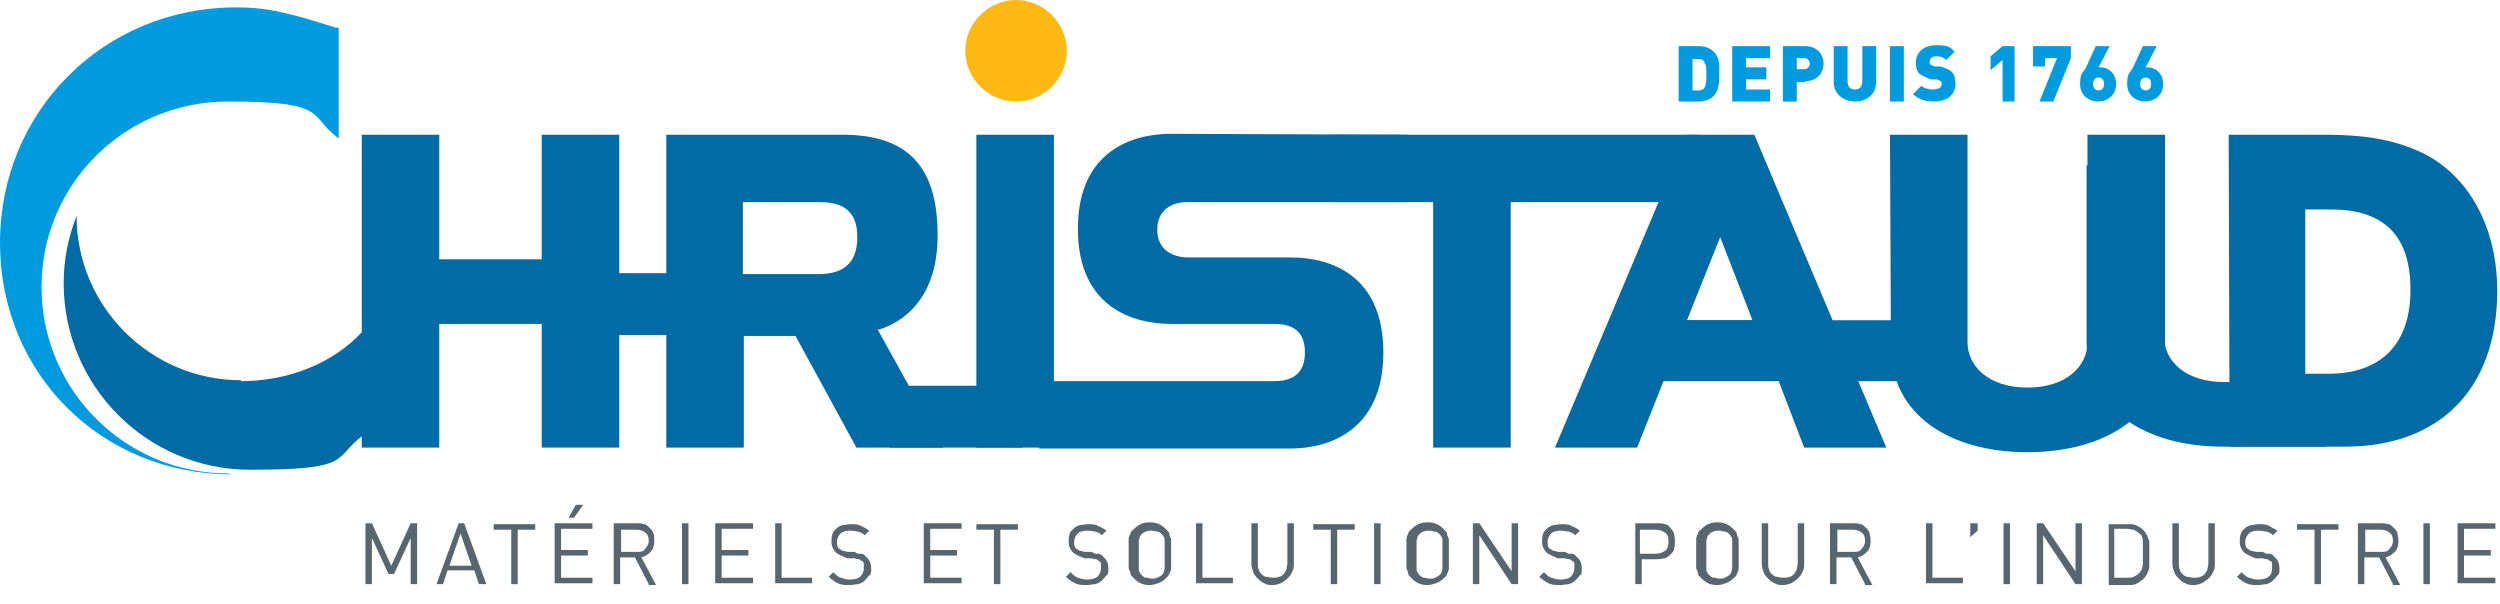 <?xml version="1.0" encoding="UTF-8"?>
<svg xmlns="http://www.w3.org/2000/svg" version="1.1" viewBox="0 0 270.9 65.4">
  <defs>
    <style>
      .cls-1 {
        fill: #fdb813;
      }

      .cls-2 {
        isolation: isolate;
      }

      .cls-3 {
        fill: #58676f;
      }

      .cls-4 {
        fill: #009bdf;
      }

      .cls-5 {
        fill: #006ba4;
      }
    </style>
  </defs>
  <!-- Generator: Adobe Illustrator 28.7.1, SVG Export Plug-In . SVG Version: 1.2.0 Build 142)  -->
  <g>
    <g id="Calque_1">
      <g id="Calque_1-2" data-name="Calque_1">
        <g>
          <path class="cls-4" d="M24.7,51.3c-11.1,0-20.2-9-20.2-20.2S13.6,11,24.7,11s8.6,1.5,12,4V3h-.3c-5.4-1.7-7.5-2.2-10.8-2.2-14.4,0-25.6,11.3-25.6,25.5s11,25.1,25.1,25.1"/>
          <path class="cls-5" d="M26.1,41.2c-9.8,0-17.8-8-17.8-17.8s0,0,0,0c-.9,2.3-1.4,4.7-1.4,7.3,0,11.1,9,20.2,20.2,20.2s8.9-1.2,12.2-3.7v-11.3c-3.2,3.5-8.1,5.4-13.2,5.4"/>
          <path class="cls-5" d="M241.5,14.6h10.4c4.3,0,7.2.5,10,1.7,5.4,2.3,8.7,8.1,8.7,15.2,0,10.6-6.2,16.9-16.5,16.9h-12.5M249.8,40.5h2.5c5.7,0,8.9-3.2,8.9-9.1s-2.9-8.7-8.6-8.7h-2.8v17.8Z"/>
          <polyline class="cls-5" points="39.2 48.5 39.2 14.6 47.6 14.6 47.6 28.1 58.7 28.1 58.7 14.6 67.1 14.6 67.1 48.5 58.7 48.5 58.7 35.1 47.6 35.1 47.6 48.5"/>
          <path class="cls-5" d="M86.2,36.4h-5.6v12.1h-8.4V14.6h19.1c7.3,0,10.3,3.7,10.3,10.9s-4.1,9.5-6.3,10.2h-.2l7.1,12.8h-9.4M80.5,21.9v7.8h8.2c2.1,0,4.2-.7,4.2-4s-2.1-3.8-4.2-3.8c0,0-8.2,0-8.2,0Z"/>
          <rect class="cls-5" x="105.8" y="14.6" width="8.4" height="33.9"/>
          <path class="cls-5" d="M152.5,14.6v7.3h-23.8c-1.7,0-3.3.8-3.3,3s1.7,3,3.4,3h11.1c4,0,10,1.7,10,10.3s-6.1,10.4-10,10.4h-27.3v-7.3h25.5c1.8,0,3.3-.7,3.3-3.1s-1.4-3.1-3.4-3.1h-11.1c-4,0-10.1-1.7-10.1-10.3s6.1-10.3,10.1-10.3"/>
          <polyline class="cls-5" points="144.5 14.6 183.9 14.6 183.9 21.9 163.7 21.9 163.7 48.5 155.3 48.5 155.3 21.9 144.5 21.9"/>
          <path class="cls-5" d="M168.5,48.5l14.3-33.9h7.3l14.3,33.9h-8.9l-2.8-7.3h-12.4l-2.9,7.3M186.4,25.7l-3.6,9h7.1l-3.5-9Z"/>
          <path class="cls-5" d="M204.8,14.6h8.4v22.5c0,2.5,2.2,4.9,6.5,4.9s6.5-2.4,6.5-4.9V14.6h8.4v23c0,7.3-6.4,11.4-14.9,11.4s-14.8-4.1-14.8-11.4"/>
          <path class="cls-5" d="M252.1,48.4h-11.2c-8.5,0-14.8-4.1-14.8-11.4v-19.1h8.4v18.6c0,2.5,2.2,4.9,6.5,4.9h6.5"/>
          <rect class="cls-5" x="66" y="29.6" width="14.4" height="6.7"/>
          <rect class="cls-5" x="96.4" y="41.8" width="14.4" height="6.7"/>
          <rect class="cls-5" x="179.5" y="34.7" width="27.9" height="6.6"/>
          <path class="cls-4" d="M185.7,10.4c-.4.4-1,.6-1.6.6h-2.2v-6h2.2c.6,0,1.2.2,1.6.6.7.7.6,1.5.6,2.4s0,1.7-.6,2.4M184.7,6.7c-.1-.2-.3-.3-.7-.3h-.6v3.4h.6c.4,0,.6-.1.7-.3.1-.2.2-.3.2-1.3s0-1.2-.2-1.3"/>
          <polyline class="cls-4" points="187.7 11 187.7 5 191.8 5 191.8 6.3 189.2 6.3 189.2 7.3 191.4 7.3 191.4 8.6 189.2 8.6 189.2 9.7 191.8 9.7 191.8 11"/>
          <path class="cls-4" d="M195.6,8.9h-.9v2.1h-1.5v-6h2.4c1.3,0,2,.9,2,1.9s-.7,1.9-2,1.9M195.5,6.3h-.8v1.2h.8c.4,0,.6-.3.6-.6s-.2-.6-.6-.6"/>
          <path class="cls-4" d="M201,11c-1.2,0-2.3-.8-2.3-2.1v-3.9h1.5v3.8c0,.6.3.9.8.9s.8-.3.8-.9v-3.8h1.5v3.9c0,1.3-1,2.1-2.3,2.1"/>
          <rect class="cls-4" x="204.8" y="5" width="1.5" height="6"/>
          <path class="cls-4" d="M209.6,11c-.9,0-1.7-.2-2.3-.8l.9-.9c.3.3.9.4,1.3.4s.9-.2.9-.5,0-.3-.1-.4c0,0-.2-.1-.4-.2h-.7c-.5-.2-.9-.4-1.2-.6-.3-.3-.4-.7-.4-1.2,0-1.1.8-1.9,2.2-1.9s1.5.2,2,.7l-.9.9c-.4-.4-.9-.4-1.1-.4-.5,0-.7.3-.7.6s0,.2.1.3l.4.2h.7c.5.2.9.3,1.2.6s.4.8.4,1.3c0,1.2-1,1.9-2.3,1.9"/>
          <polyline class="cls-4" points="217 11 217 6.5 215.7 7.6 215.7 6.1 217 5 218.3 5 218.3 11"/>
          <polyline class="cls-4" points="222.5 11 221 11 222.9 6.3 221.6 6.3 221.6 7.2 220.3 7.2 220.3 5 224.4 5 224.4 6.3"/>
          <path class="cls-4" d="M227.4,11c-1.1,0-2-.7-2-1.9s.3-1.2.6-1.7l1.1-2.4h1.5l-1.2,2.3h.3c.7,0,1.6.6,1.6,1.8s-.9,1.9-2,1.9M227.4,8.4c-.3,0-.6.2-.6.7s.3.7.6.7.6-.2.6-.7-.3-.7-.6-.7"/>
          <path class="cls-4" d="M232.5,11c-1.1,0-2-.7-2-1.9s.3-1.2.6-1.7l1.1-2.4h1.5l-1.2,2.3h.3c.7,0,1.6.6,1.6,1.8s-.9,1.9-2,1.9M232.5,8.4c-.3,0-.6.2-.6.7s.3.7.6.7.6-.2.6-.7-.3-.7-.6-.7"/>
          <path class="cls-1" d="M115.6,5.5c0,3-2.5,5.5-5.5,5.5s-5.5-2.5-5.5-5.5,2.5-5.5,5.5-5.5,5.5,2.5,5.5,5.5"/>
          <g class="cls-2">
            <g class="cls-2">
              <path class="cls-3" d="M44.5,63.3v-5l-1.8,3.9h-.6l-1.8-3.9v5h-.7v-6.6h.7l2.1,4.6,2.1-4.6h.7v6.6h-.7Z"/>
            </g>
            <g class="cls-2">
              <path class="cls-3" d="M51.9,63.3l-.5-1.5h-2.9l-.5,1.5h-.7l2.4-6.6h.6l2.4,6.6h-.7ZM49.9,57.8l-1.2,3.5h2.4l-1.2-3.5Z"/>
            </g>
            <g class="cls-2">
              <path class="cls-3" d="M56.1,57.4v5.9h-.7v-5.9h-1.9v-.6h4.5v.6h-1.9Z"/>
              <path class="cls-3" d="M60.1,63.3v-6.6h4.1v.6h-3.4v2.3h2.9v.6h-2.9v2.4h3.4v.6h-4.1ZM62.2,56.1h-.6l.8-1.4h.8l-1,1.4Z"/>
              <path class="cls-3" d="M70.3,63.3l-1.5-2.9h-1.6v2.9h-.7v-6.6h2.5c.3,0,.5,0,.8.1.2,0,.4.2.6.4s.3.3.4.6.1.5.1.8c0,.5-.1.9-.4,1.2s-.6.5-1,.6l1.6,3h-.8ZM69.9,57.7c-.2-.2-.6-.3-.9-.3h-1.7v2.4h1.7c.4,0,.7,0,.9-.3s.4-.5.4-.9-.1-.7-.4-.9Z"/>
            </g>
            <g class="cls-2">
              <path class="cls-3" d="M73.9,63.3v-6.6h.7v6.6h-.7Z"/>
            </g>
            <g class="cls-2">
              <path class="cls-3" d="M77.5,63.3v-6.6h4.1v.6h-3.4v2.3h2.9v.6h-2.9v2.4h3.4v.6h-4.1Z"/>
              <path class="cls-3" d="M84,63.3v-6.6h.7v5.9h3.3v.6h-4Z"/>
            </g>
            <g class="cls-2">
              <path class="cls-3" d="M94.2,62.3c-.1.2-.3.4-.5.6s-.4.3-.7.4c-.3,0-.6.1-.9.1-.5,0-.9,0-1.3-.2s-.7-.4-1-.7l.5-.5c.3.3.5.5.8.6s.6.2,1,.2.9-.1,1.1-.3.4-.5.4-.9,0-.3,0-.5c0-.1-.1-.3-.2-.3s-.2-.2-.3-.2c-.1,0-.3,0-.5-.1h-.8c-.5-.2-.9-.4-1.2-.6-.3-.3-.5-.7-.5-1.2s0-.5.1-.8c0-.2.2-.4.4-.6.2-.2.4-.3.7-.4.3,0,.5-.1.9-.1s.8,0,1.1.2c.3.1.6.3.9.5l-.5.5c-.2-.2-.4-.3-.7-.4-.2,0-.5-.1-.9-.1s-.8.1-1,.3-.4.5-.4.9,0,.6.3.8c.1,0,.2.2.4.2s.3.1.5.1h.7c.2.1.3.2.4.2s.2,0,.3,0c0,0,.2,0,.3.1s.1,0,.2.2c.4.3.6.7.6,1.3s0,.5-.2.8Z"/>
            </g>
            <g class="cls-2">
              <path class="cls-3" d="M100.1,63.3v-6.6h4.1v.6h-3.4v2.3h2.9v.6h-2.9v2.4h3.4v.6h-4.1Z"/>
              <path class="cls-3" d="M108.4,57.4v5.9h-.7v-5.9h-1.9v-.6h4.5v.6h-1.9Z"/>
            </g>
            <g class="cls-2">
              <path class="cls-3" d="M119.9,62.3c-.1.2-.3.4-.5.6s-.4.3-.7.4c-.3,0-.6.1-.9.1-.5,0-.9,0-1.3-.2s-.7-.4-1-.7l.5-.5c.3.3.5.5.8.6s.6.2,1,.2.9-.1,1.1-.3.4-.5.4-.9,0-.3,0-.5c0-.1-.1-.3-.2-.3s-.2-.2-.3-.2c-.1,0-.3,0-.5-.1h-.8c-.5-.2-.9-.4-1.2-.6-.3-.3-.5-.7-.5-1.2s0-.5.1-.8c0-.2.2-.4.4-.6.2-.2.4-.3.7-.4.3,0,.5-.1.9-.1s.8,0,1.1.2c.3.1.6.3.9.5l-.5.5c-.2-.2-.4-.3-.7-.4-.2,0-.5-.1-.9-.1s-.8.1-1,.3-.4.5-.4.9,0,.6.3.8c.1,0,.2.2.4.2s.3.1.5.1h.7c.2.1.3.2.4.2s.2,0,.3,0c0,0,.2,0,.3.1s.1,0,.2.2c.4.3.6.7.6,1.3s0,.5-.2.8Z"/>
            </g>
            <g class="cls-2">
              <path class="cls-3" d="M126.9,60.9c0,.3,0,.5,0,.7,0,.2-.1.4-.2.6s-.2.3-.4.5c-.2.2-.5.4-.8.5-.3.1-.6.2-.9.2-.7,0-1.2-.2-1.7-.7s-.3-.3-.4-.5c0-.2-.1-.4-.2-.6,0-.2,0-.4,0-.7,0-.3,0-.6,0-.9s0-.7,0-.9c0-.3,0-.5,0-.7,0-.2.1-.4.2-.6,0-.2.2-.3.4-.5.5-.5,1-.7,1.7-.7s1.2.2,1.7.7.3.3.4.5c0,.2.1.4.2.6,0,.2,0,.4,0,.7,0,.3,0,.6,0,.9s0,.7,0,.9ZM126.2,59.2c0-.2,0-.4,0-.6,0-.2,0-.3-.1-.4,0-.1-.1-.2-.2-.3-.1-.1-.3-.3-.5-.3-.2,0-.4-.1-.6-.1s-.4,0-.6.1c-.2,0-.4.2-.5.3-.1.1-.2.2-.2.3,0,.1-.1.3-.1.4,0,.2,0,.4,0,.6s0,.5,0,.9,0,.6,0,.9c0,.2,0,.4,0,.6,0,.2,0,.3.1.4,0,.1.1.2.2.3.1.1.3.3.5.3.2,0,.4.1.6.1s.4,0,.6-.1.4-.2.5-.3c.1-.1.2-.2.2-.3,0-.1.1-.3.1-.4,0-.2,0-.4,0-.6,0-.2,0-.5,0-.9s0-.6,0-.9Z"/>
            </g>
            <g class="cls-2">
              <path class="cls-3" d="M129.6,63.3v-6.6h.7v5.9h3.3v.6h-4Z"/>
            </g>
            <g class="cls-2">
              <path class="cls-3" d="M140,62c-.1.3-.3.5-.5.7-.2.2-.4.3-.7.5-.3.1-.6.2-.9.2s-.6,0-.9-.2c-.3-.1-.5-.3-.7-.5-.2-.2-.4-.4-.5-.7-.1-.3-.2-.6-.2-.9v-4.4h.7v4.3c0,.3,0,.5.1.7,0,.2.2.4.3.5.1.1.3.3.5.3.2,0,.4.1.7.1s.5,0,.7-.1c.2,0,.4-.2.5-.3.1-.1.2-.3.3-.5,0-.2.1-.4.1-.7v-4.3h.7v4.4c0,.3,0,.6-.2.9Z"/>
            </g>
            <g class="cls-2">
              <path class="cls-3" d="M144.9,57.4v5.9h-.7v-5.9h-1.9v-.6h4.5v.6h-1.9Z"/>
              <path class="cls-3" d="M148.9,63.3v-6.6h.7v6.6h-.7Z"/>
            </g>
            <g class="cls-2">
              <path class="cls-3" d="M157,60.9c0,.3,0,.5,0,.7,0,.2-.1.4-.2.6,0,.2-.2.3-.4.5-.2.2-.5.4-.8.5-.3.1-.6.2-.9.2-.7,0-1.2-.2-1.7-.7s-.3-.3-.4-.5c0-.2-.1-.4-.2-.6,0-.2,0-.4,0-.7s0-.6,0-.9,0-.7,0-.9,0-.5,0-.7c0-.2.1-.4.2-.6,0-.2.2-.3.4-.5.5-.5,1-.7,1.7-.7s1.2.2,1.7.7.3.3.4.5c0,.2.1.4.2.6,0,.2,0,.4,0,.7s0,.6,0,.9,0,.7,0,.9ZM156.3,59.2c0-.2,0-.4,0-.6,0-.2,0-.3-.1-.4,0-.1-.1-.2-.2-.3-.1-.1-.3-.3-.5-.3-.2,0-.4-.1-.6-.1s-.4,0-.6.1c-.2,0-.4.2-.5.3-.1.1-.2.2-.2.3,0,.1-.1.3-.1.4,0,.2,0,.4,0,.6,0,.2,0,.5,0,.9s0,.6,0,.9c0,.2,0,.4,0,.6,0,.2,0,.3.1.4,0,.1.1.2.2.3.1.1.3.3.5.3.2,0,.4.1.6.1s.4,0,.6-.1.4-.2.5-.3c.1-.1.2-.2.2-.3,0-.1.1-.3.1-.4,0-.2,0-.4,0-.6,0-.2,0-.5,0-.9s0-.6,0-.9Z"/>
            </g>
            <g class="cls-2">
              <path class="cls-3" d="M163.8,63.3l-3.5-5.3v5.3h-.7v-6.6h.7l3.5,5.2v-5.2h.7v6.6h-.7Z"/>
            </g>
            <g class="cls-2">
              <path class="cls-3" d="M171.2,62.3c-.1.2-.3.4-.5.6s-.4.3-.7.4c-.3,0-.6.1-.9.1-.5,0-.9,0-1.3-.2s-.7-.4-1-.7l.5-.5c.3.3.5.5.8.6s.6.2,1,.2.9-.1,1.1-.3.4-.5.4-.9,0-.3,0-.5c0-.1-.1-.3-.2-.3-.1,0-.2-.2-.3-.2-.1,0-.3,0-.5-.1h-.8c-.5-.2-.9-.4-1.2-.6-.3-.3-.5-.7-.5-1.2s0-.5.1-.8c0-.2.2-.4.4-.6.2-.2.4-.3.7-.4.3,0,.5-.1.9-.1s.8,0,1.1.2c.3.1.6.3.9.5l-.5.5c-.2-.2-.4-.3-.7-.4-.2,0-.5-.1-.9-.1s-.8.1-1,.3c-.2.2-.4.5-.4.9s0,.6.3.8c.1,0,.2.2.4.2s.3.1.5.1h.7c.2.1.3.2.4.2s.2,0,.3,0,.2,0,.3.1.1,0,.2.2c.4.3.6.7.6,1.3s0,.5-.2.8Z"/>
            </g>
            <g class="cls-2">
              <path class="cls-3" d="M181.4,59.5c0,.2-.2.4-.4.6-.2.2-.4.3-.6.4-.2,0-.5.1-.8.1h-1.7v2.7h-.7v-6.6h2.4c.3,0,.6,0,.8.1.2,0,.5.2.6.4.2.2.3.4.4.6,0,.2.1.5.1.8s0,.6-.1.8ZM180.4,57.7c-.3-.2-.6-.3-1-.3h-1.7v2.6h1.7c.4,0,.7-.1,1-.3.3-.2.4-.5.4-1s-.1-.8-.4-1Z"/>
            </g>
            <g class="cls-2">
              <path class="cls-3" d="M188.4,60.9c0,.3,0,.5,0,.7,0,.2-.1.4-.2.6,0,.2-.2.3-.4.5-.2.2-.5.4-.8.5-.3.1-.6.2-.9.2-.7,0-1.2-.2-1.7-.7s-.3-.3-.4-.5c0-.2-.1-.4-.2-.6,0-.2,0-.4,0-.7,0-.3,0-.6,0-.9s0-.7,0-.9c0-.3,0-.5,0-.7,0-.2.1-.4.2-.6,0-.2.2-.3.4-.5.5-.5,1-.7,1.7-.7s1.2.2,1.7.7.3.3.4.5c0,.2.1.4.2.6,0,.2,0,.4,0,.7,0,.3,0,.6,0,.9s0,.7,0,.9ZM187.7,59.2c0-.2,0-.4,0-.6,0-.2,0-.3-.1-.4,0-.1-.1-.2-.2-.3-.1-.1-.3-.3-.5-.3-.2,0-.4-.1-.6-.1s-.4,0-.6.1c-.2,0-.4.2-.5.3-.1.1-.2.2-.2.3,0,.1-.1.3-.1.4,0,.2,0,.4,0,.6,0,.2,0,.5,0,.9s0,.6,0,.9c0,.2,0,.4,0,.6,0,.2,0,.3.1.4,0,.1.1.2.2.3.1.1.3.3.5.3s.4.1.6.1.4,0,.6-.1.4-.2.5-.3c.1-.1.2-.2.2-.3,0-.1.1-.3.1-.4,0-.2,0-.4,0-.6,0-.2,0-.5,0-.9s0-.6,0-.9Z"/>
              <path class="cls-3" d="M195.3,62c-.1.3-.3.5-.5.7-.2.2-.4.3-.7.5-.3.1-.6.2-.9.2s-.6,0-.9-.2c-.3-.1-.5-.3-.7-.5-.2-.2-.4-.4-.5-.7-.1-.3-.2-.6-.2-.9v-4.4h.7v4.3c0,.3,0,.5.1.7,0,.2.2.4.3.5.1.1.3.3.5.3.2,0,.4.1.7.1s.5,0,.7-.1c.2,0,.4-.2.5-.3.1-.1.2-.3.3-.5,0-.2.1-.4.1-.7v-4.3h.7v4.4c0,.3,0,.6-.2.9Z"/>
            </g>
            <g class="cls-2">
              <path class="cls-3" d="M202.1,63.3l-1.5-2.9h-1.6v2.9h-.7v-6.6h2.5c.3,0,.5,0,.8.1.2,0,.4.2.6.4s.3.3.4.6c0,.2.1.5.1.8,0,.5-.1.9-.4,1.2s-.6.5-1,.6l1.6,3h-.8ZM201.7,57.7c-.2-.2-.6-.3-.9-.3h-1.7v2.4h1.7c.4,0,.7,0,.9-.3.2-.2.4-.5.4-.9s-.1-.7-.4-.9Z"/>
            </g>
            <g class="cls-2">
              <path class="cls-3" d="M208.7,63.3v-6.6h.7v5.9h3.3v.6h-4Z"/>
            </g>
            <g class="cls-2">
              <path class="cls-3" d="M213.5,58.2v-1.5h.8v.8l-.8.7Z"/>
            </g>
            <g class="cls-2">
              <path class="cls-3" d="M217.1,63.3v-6.6h.7v6.6h-.7Z"/>
            </g>
            <g class="cls-2">
              <path class="cls-3" d="M224.9,63.3l-3.5-5.3v5.3h-.7v-6.6h.7l3.5,5.2v-5.2h.7v6.6h-.7Z"/>
              <path class="cls-3" d="M232.9,60.7c0,.3,0,.5,0,.7,0,.2-.1.5-.2.7s-.2.4-.4.6-.4.3-.7.5-.6.2-.9.2h-2.2v-6.6h2.2c.3,0,.7,0,.9.2.3.1.5.3.7.5s.3.4.4.6c0,.2.2.4.2.6,0,.2,0,.5,0,.7,0,.2,0,.5,0,.7s0,.5,0,.7ZM232.2,59.3c0-.2,0-.4,0-.6,0-.2,0-.4-.1-.5,0-.2-.1-.3-.3-.4-.2-.2-.4-.3-.6-.4-.2,0-.5-.1-.7-.1h-1.4v5.3h1.4c.3,0,.5,0,.7-.1s.4-.2.6-.4c.1-.1.2-.3.3-.4,0-.2.1-.4.1-.6,0-.2,0-.4,0-.6,0-.2,0-.4,0-.6s0-.4,0-.6Z"/>
              <path class="cls-3" d="M239.8,62c-.1.3-.3.5-.5.7s-.4.3-.7.5c-.3.1-.6.2-.9.2s-.6,0-.9-.2c-.3-.1-.5-.3-.7-.5-.2-.2-.4-.4-.5-.7-.1-.3-.2-.6-.2-.9v-4.4h.7v4.3c0,.3,0,.5.1.7,0,.2.2.4.3.5.1.1.3.3.5.3.2,0,.4.1.7.1s.5,0,.7-.1c.2,0,.4-.2.5-.3.1-.1.2-.3.3-.5,0-.2.1-.4.1-.7v-4.3h.7v4.4c0,.3,0,.6-.2.9Z"/>
            </g>
            <g class="cls-2">
              <path class="cls-3" d="M246.8,62.3c-.1.2-.3.4-.5.6s-.4.3-.7.4c-.3,0-.6.1-.9.1-.5,0-.9,0-1.3-.2s-.7-.4-1-.7l.5-.5c.3.3.5.5.8.6.3.1.6.2,1,.2s.9-.1,1.1-.3c.3-.2.4-.5.4-.9s0-.3,0-.5-.1-.3-.2-.3-.2-.2-.3-.2c-.1,0-.3,0-.5-.1h-.8c-.5-.2-.9-.4-1.2-.6-.3-.3-.5-.7-.5-1.2s0-.5.1-.8c0-.2.2-.4.4-.6s.4-.3.7-.4c.3,0,.5-.1.9-.1s.8,0,1.1.2.6.3.9.5l-.5.5c-.2-.2-.4-.3-.7-.4-.2,0-.5-.1-.9-.1s-.8.1-1,.3-.4.5-.4.9,0,.6.3.8c.1,0,.2.2.4.2s.3.1.5.1h.7c.2.1.3.2.4.2.1,0,.2,0,.3,0,0,0,.2,0,.3.1,0,0,.1,0,.2.2.4.3.6.7.6,1.3s0,.5-.2.8Z"/>
            </g>
            <g class="cls-2">
              <path class="cls-3" d="M251.5,57.4v5.9h-.7v-5.9h-1.9v-.6h4.5v.6h-1.9Z"/>
              <path class="cls-3" d="M259.3,63.3l-1.5-2.9h-1.6v2.9h-.7v-6.6h2.5c.3,0,.5,0,.8.1.2,0,.4.2.6.4s.3.3.4.6c0,.2.1.5.1.8,0,.5-.1.9-.4,1.2s-.6.5-1,.6l1.6,3h-.8ZM258.9,57.7c-.2-.2-.6-.3-.9-.3h-1.7v2.4h1.7c.4,0,.7,0,.9-.3.2-.2.4-.5.4-.9s-.1-.7-.4-.9Z"/>
            </g>
            <g class="cls-2">
              <path class="cls-3" d="M262.6,63.3v-6.6h.7v6.6h-.7Z"/>
            </g>
            <g class="cls-2">
              <path class="cls-3" d="M266.3,63.3v-6.6h4.1v.6h-3.4v2.3h2.9v.6h-2.9v2.4h3.4v.6h-4.1Z"/>
            </g>
          </g>
        </g>
      </g>
    </g>
  </g>
</svg>